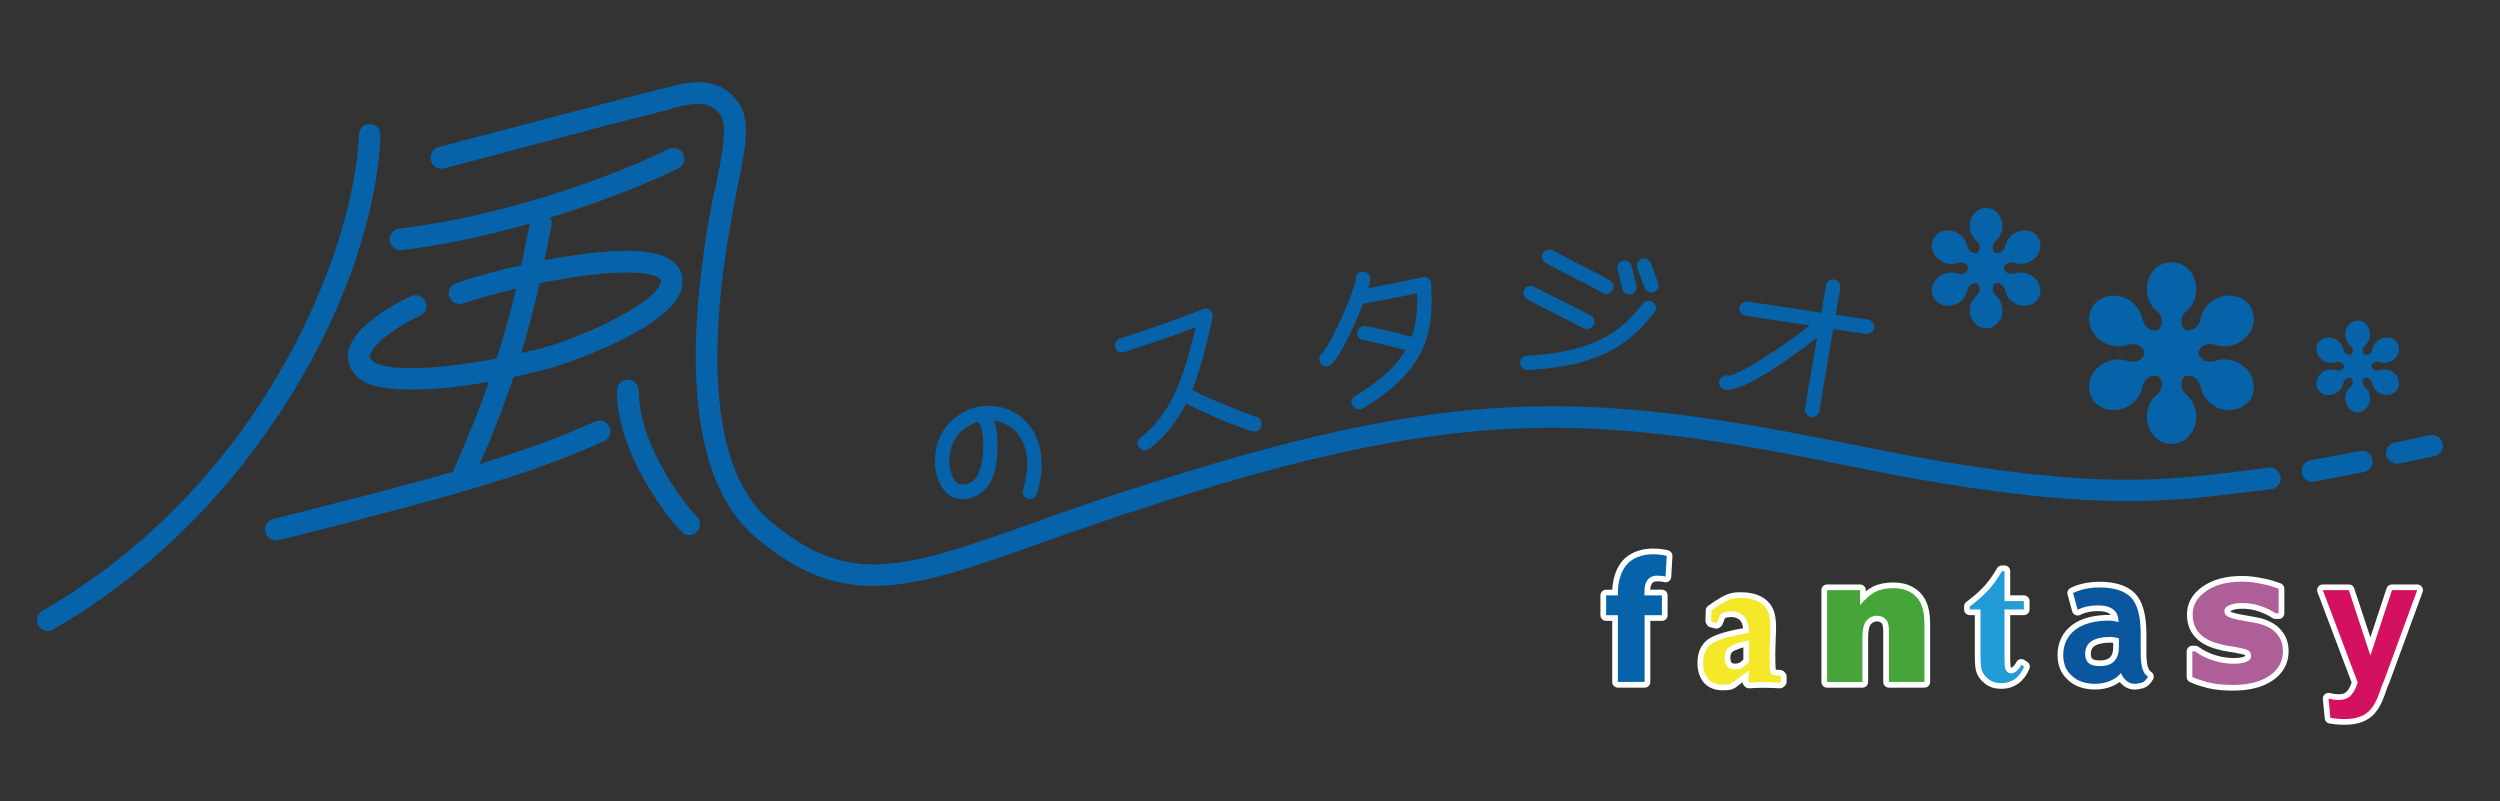 <?xml version="1.0" encoding="utf-8"?>
<!-- Generator: Adobe Illustrator 25.2.0, SVG Export Plug-In . SVG Version: 6.00 Build 0)  -->
<svg version="1.1" id="レイヤー_3" xmlns="http://www.w3.org/2000/svg" xmlns:xlink="http://www.w3.org/1999/xlink" x="0px"
	 y="0px" width="156px" height="50px" viewBox="0 0 156 50" style="enable-background:new 0 0 156 50;" xml:space="preserve">
<rect x="0" y="0" width="156" height="50" fill="#333333" stroke="none"/>
<style type="text/css">
	.st0{fill:#0663A9;}
	.st1{fill:none;stroke:#FFFFFF;stroke-width:0.711;stroke-linecap:round;stroke-linejoin:round;}
	.st2{fill:#F4E829;}
	.st3{fill:#46A538;}
	.st4{fill:#219CD7;}
	.st5{fill:#0A579F;}
	.st6{fill:#AE5F98;}
	.st7{fill:#D41061;}
</style>
<g>
	<path class="st0" d="M39.86,24.385c0-0.387-0.299-0.697-0.68-0.697c-0.37,0-0.683,0.31-0.683,0.697c0,3.952,3.23,8.008,4.045,8.8
		c0.246,0.275,0.673,0.275,0.945,0c0.254-0.256,0.254-0.685,0-0.96C42.882,31.644,39.86,27.909,39.86,24.385"/>
	<path class="st0" d="M33.675,17.664c0.934-0.174,1.886-0.349,2.846-0.467c3.585-0.458,4.613,0.034,4.702,0.246
		c0.011,0.056,0.041,0.146-0.06,0.362c-0.766,1.438-5.225,3.364-7.403,3.933c-0.437,0.099-0.855,0.206-1.24,0.295
		C33.029,20.383,33.38,18.95,33.675,17.664 M37.123,26.31c-2.166,0.971-4.31,1.761-7.186,2.646c0.87-1.98,1.558-3.795,2.11-5.431
		c0.661-0.142,1.352-0.304,2.051-0.491c1.741-0.458,7.145-2.454,8.269-4.592c0.317-0.624,0.243-1.139,0.127-1.449
		c-0.463-1.251-2.435-1.619-6.148-1.133c-0.788,0.093-1.576,0.222-2.372,0.379c0.067-0.334,0.149-0.678,0.209-1.012l0.228-1.134
		c0.041-0.185,0-0.368-0.09-0.519c2.805-0.85,5.603-1.903,7.993-3.064c0.351-0.155,0.485-0.555,0.317-0.9
		c-0.153-0.329-0.568-0.467-0.904-0.308c-5.008,2.42-11.769,4.404-16.811,4.956c-0.37,0.056-0.642,0.377-0.609,0.753
		c0.052,0.364,0.389,0.635,0.755,0.592c2.405-0.272,5.196-0.853,8.015-1.655l-0.232,1.029c-0.097,0.485-0.198,1.007-0.314,1.571
		c-1.602,0.363-3.048,0.756-4.06,1.117c-0.362,0.116-0.553,0.5-0.441,0.854c0.127,0.349,0.519,0.545,0.863,0.413
		c0.863-0.286,2.024-0.615,3.313-0.923c-0.306,1.285-0.687,2.732-1.217,4.362c-4.232,0.818-6.955,0.697-7.623,0.243
		c-0.306-0.177-0.287-0.332-0.287-0.366c0.033-0.547,1.228-1.653,3.148-2.551c0.348-0.157,0.489-0.542,0.318-0.878
		c-0.153-0.345-0.56-0.491-0.904-0.334c-0.881,0.407-3.791,1.881-3.925,3.656c-0.015,0.368,0.049,1.048,0.881,1.604
		c1.135,0.745,4.131,0.745,7.907,0.082c-0.568,1.64-1.266,3.421-2.151,5.371c-0.038,0.086-0.052,0.157-0.06,0.235
		c-2.861,0.82-6.443,1.754-11.242,2.954c-0.362,0.09-0.598,0.469-0.493,0.826c0.101,0.34,0.452,0.568,0.825,0.502
		c11.168-2.824,15.676-4.11,20.296-6.181c0.347-0.138,0.504-0.542,0.347-0.898C37.881,26.31,37.474,26.153,37.123,26.31"/>
	<path class="st0" d="M141.564,29.177l-1.434,0.183c-5.076,0.648-9.46,1.201-21.196-0.96l-3.246-0.642
		c-5.091-1.016-12.071-2.43-18.891-2.411c-7.093,0.009-14.32,1.387-24.95,4.783c-2.775,0.857-5.143,1.694-7.254,2.459
		c-8.228,2.908-11.646,4.112-16.579-0.129c-4.247-3.621-3.563-12.652-2.233-19.551l0.201-1.076c0.527-2.387,0.882-4.322,0.12-5.399
		c-1.266-1.817-3.193-1.313-4.482-0.973l-0.273,0.06c-2.559,0.653-5.674,1.477-8.4,2.19l-5.584,1.47
		c-0.355,0.11-0.583,0.485-0.478,0.846c0.082,0.358,0.456,0.566,0.825,0.482l5.573-1.474c2.749-0.734,5.849-1.548,8.396-2.185
		l0.284-0.099c1.434-0.353,2.346-0.516,3.025,0.469c0.467,0.663-0.049,3.053-0.317,4.344l-0.246,1.1
		c-1.367,7.268-2.043,16.783,2.686,20.828c5.561,4.749,9.711,3.281,17.932,0.36c2.088-0.745,4.464-1.573,7.216-2.448
		c10.488-3.362,17.607-4.697,24.539-4.714c6.671-0.013,13.588,1.38,18.63,2.396l3.268,0.64c11.941,2.185,16.617,1.591,21.584,0.966
		l1.438-0.161c0.37-0.051,0.65-0.392,0.602-0.758C142.255,29.403,141.912,29.132,141.564,29.177"/>
	<path class="st0" d="M23.098,7.745c-0.377-0.034-0.691,0.291-0.691,0.637c-0.321,7.276-5.942,21.758-19.758,29.734
		c-0.325,0.183-0.448,0.595-0.25,0.924C2.585,39.353,3,39.467,3.321,39.272C16.076,31.935,23.366,17.908,23.74,8.447
		C23.762,8.074,23.467,7.755,23.098,7.745"/>
	<path class="st0" d="M147.253,28.142l-3.096,0.586c-0.355,0.067-0.594,0.424-0.523,0.788c0.052,0.376,0.422,0.613,0.788,0.54
		l3.074-0.603c0.366-0.067,0.62-0.413,0.542-0.786C147.978,28.31,147.608,28.077,147.253,28.142"/>
	<path class="st0" d="M152.422,27.685c-0.101-0.387-0.452-0.601-0.814-0.525l-2.17,0.458c-0.385,0.067-0.601,0.424-0.538,0.803
		c0.09,0.351,0.444,0.571,0.796,0.508l2.181-0.457C152.261,28.42,152.493,28.041,152.422,27.685"/>
	<path class="st0" d="M136.346,20.581c0.348,0.119,0.818-0.051,0.983-0.708l0,0l0,0c0.093-0.465,0.392-0.915,0.855-1.184
		c0.818-0.465,1.834-0.241,2.267,0.482c0.422,0.758,0.105,1.726-0.71,2.194c-0.471,0.271-1.005,0.317-1.46,0.164
		c-0.657-0.198-1.031,0.131-1.117,0.487c0.086,0.364,0.46,0.699,1.117,0.493c0.455-0.148,0.989-0.101,1.46,0.172
		c0.814,0.458,1.131,1.447,0.71,2.183c-0.433,0.732-1.445,0.954-2.267,0.482c-0.463-0.286-0.762-0.706-0.855-1.178
		c-0.164-0.642-0.635-0.824-0.983-0.693c-0.287,0.228-0.377,0.736,0.116,1.193c0.359,0.297,0.586,0.797,0.586,1.335
		c0,0.939-0.699,1.696-1.55,1.696c-0.841,0-1.532-0.757-1.532-1.696c0-0.538,0.217-1.038,0.59-1.335
		c0.497-0.458,0.385-0.965,0.112-1.193c-0.355-0.131-0.844,0.05-0.994,0.693c-0.075,0.472-0.381,0.893-0.867,1.178
		c-0.825,0.472-1.823,0.25-2.256-0.482c-0.414-0.736-0.123-1.726,0.706-2.183c0.486-0.272,1.023-0.319,1.456-0.172
		c0.657,0.206,1.038-0.129,1.106-0.482v-0.011v0.011v-0.011c-0.067-0.356-0.448-0.685-1.106-0.487
		c-0.433,0.153-0.971,0.107-1.456-0.164c-0.829-0.469-1.121-1.436-0.706-2.194c0.434-0.721,1.431-0.947,2.256-0.476
		c0.485,0.295,0.792,0.73,0.867,1.178c0.149,0.663,0.639,0.827,0.994,0.708c0.273-0.267,0.385-0.755-0.112-1.199
		c-0.374-0.319-0.59-0.792-0.59-1.341c0-0.952,0.691-1.684,1.532-1.684c0.851,0,1.55,0.732,1.55,1.684
		c0,0.549-0.228,1.022-0.586,1.341C135.97,19.826,136.059,20.314,136.346,20.581"/>
	<path class="st0" d="M124.484,15.781c0.228,0.078,0.553-0.039,0.654-0.474c0.075-0.286,0.269-0.581,0.586-0.762
		c0.538-0.31,1.203-0.185,1.475,0.314c0.284,0.491,0.067,1.124-0.471,1.429c-0.299,0.187-0.657,0.23-0.956,0.131
		c-0.429-0.146-0.679,0.082-0.736,0.312c0.056,0.23,0.306,0.461,0.736,0.329c0.299-0.099,0.658-0.065,0.956,0.105
		c0.538,0.321,0.755,0.956,0.471,1.447c-0.272,0.476-0.938,0.616-1.475,0.314c-0.318-0.181-0.512-0.465-0.586-0.771
		c-0.101-0.432-0.403-0.538-0.654-0.465c-0.172,0.157-0.239,0.476,0.082,0.794c0.239,0.198,0.392,0.527,0.392,0.876
		c0,0.628-0.46,1.13-1.031,1.13c-0.56,0-1.012-0.502-1.012-1.13c0-0.349,0.153-0.678,0.392-0.876
		c0.328-0.317,0.261-0.637,0.082-0.794c-0.243-0.073-0.557,0.045-0.653,0.465c-0.06,0.314-0.258,0.601-0.564,0.771
		c-0.553,0.303-1.203,0.162-1.494-0.314c-0.299-0.491-0.078-1.126,0.467-1.447c0.306-0.17,0.665-0.204,0.945-0.105
		c0.444,0.133,0.691-0.099,0.736-0.329c-0.045-0.23-0.291-0.457-0.736-0.312c-0.28,0.099-0.639,0.077-0.945-0.131
		c-0.545-0.304-0.766-0.938-0.467-1.429c0.291-0.498,0.941-0.609,1.494-0.314c0.306,0.181,0.504,0.476,0.564,0.762
		c0.097,0.435,0.411,0.553,0.653,0.474c0.18-0.17,0.246-0.491-0.082-0.784c-0.239-0.232-0.392-0.534-0.392-0.885
		c0-0.637,0.452-1.13,1.012-1.13c0.571,0,1.031,0.493,1.031,1.13c0,0.351-0.153,0.654-0.392,0.885
		C124.245,15.29,124.313,15.611,124.484,15.781"/>
	<path class="st0" d="M147.54,22.127c0.198,0.058,0.422-0.021,0.497-0.355c0.045-0.243,0.198-0.457,0.448-0.588
		c0.407-0.23,0.907-0.133,1.12,0.243c0.224,0.366,0.056,0.854-0.347,1.083c-0.239,0.138-0.489,0.172-0.743,0.095
		c-0.31-0.097-0.504,0.06-0.553,0.239c0.049,0.19,0.243,0.344,0.553,0.252c0.254-0.062,0.504-0.047,0.743,0.077
		c0.403,0.252,0.571,0.752,0.347,1.106c-0.213,0.381-0.713,0.48-1.12,0.245c-0.25-0.123-0.403-0.355-0.448-0.59
		c-0.075-0.319-0.299-0.407-0.497-0.353c-0.13,0.123-0.183,0.368,0.056,0.599c0.194,0.161,0.295,0.394,0.295,0.678
		c0,0.465-0.351,0.868-0.765,0.868c-0.43,0-0.784-0.403-0.784-0.868c0-0.284,0.112-0.517,0.299-0.678
		c0.254-0.232,0.202-0.476,0.071-0.599c-0.172-0.054-0.433,0.033-0.493,0.353c-0.052,0.235-0.209,0.467-0.444,0.59
		c-0.422,0.235-0.927,0.136-1.143-0.245c-0.209-0.353-0.053-0.854,0.359-1.106c0.235-0.124,0.515-0.138,0.728-0.077
		c0.329,0.103,0.516-0.062,0.56-0.252c-0.045-0.179-0.232-0.336-0.56-0.239c-0.213,0.077-0.493,0.043-0.728-0.095
		c-0.411-0.23-0.568-0.717-0.359-1.079c0.216-0.379,0.721-0.476,1.143-0.246c0.235,0.131,0.392,0.358,0.444,0.588
		c0.06,0.334,0.321,0.413,0.493,0.355c0.131-0.125,0.183-0.374-0.071-0.598c-0.187-0.159-0.299-0.411-0.299-0.68
		c0-0.472,0.355-0.844,0.784-0.844c0.414,0,0.765,0.372,0.765,0.844c0,0.269-0.101,0.521-0.295,0.68
		C147.357,21.753,147.41,22.002,147.54,22.127"/>
	<path class="st0" d="M59.279,28.275c0.086-0.657,0.456-1.199,0.971-1.584c0.258-0.172,0.527-0.303,0.796-0.381
		c0.224,0.347,0.314,0.887,0.314,1.429c0,0.392-0.052,0.777-0.09,1.113c-0.101,0.53-0.366,1.425-1.278,1.385
		c-0.138-0.006-0.272-0.078-0.381-0.207c-0.246-0.29-0.377-0.769-0.377-1.277C59.234,28.589,59.249,28.445,59.279,28.275
		 M59.958,31.142c1.15,0.045,1.991-0.766,2.192-2.15c0.045-0.286,0.097-0.743,0.097-1.253c0-0.484-0.053-1.016-0.217-1.483h0.041
		c0.683,0.106,1.24,0.467,1.598,1.036c0.284,0.465,0.437,1.044,0.437,1.699c0,0.484-0.093,1.016-0.261,1.569
		c-0.022,0.026-0.022,0.094-0.022,0.124c0,0.196,0.108,0.368,0.306,0.427c0.25,0.075,0.489-0.049,0.568-0.304
		c0.478-1.479,0.381-2.938-0.269-3.987c-0.497-0.777-1.281-1.307-2.222-1.453c-0.87-0.138-1.766,0.065-2.487,0.603
		c-0.717,0.515-1.195,1.285-1.322,2.172c-0.168,0.932,0.048,1.875,0.523,2.445C59.193,30.93,59.548,31.136,59.958,31.142"/>
	<path class="st0" d="M70.166,21.968l0.067-0.019c1.382-0.458,2.831-0.928,4.37-1.526c-0.762,3.32-1.591,5.448-3.421,6.869
		c-0.135,0.103-0.194,0.224-0.194,0.374c0,0.073,0.049,0.17,0.112,0.269c0.153,0.196,0.411,0.235,0.62,0.069
		c0.994-0.756,1.718-1.694,2.29-2.828c0.926,0.532,3.6,1.619,4.123,1.737c0.265,0.064,0.527-0.084,0.579-0.342
		c0.049-0.248-0.09-0.512-0.344-0.562c-0.385-0.112-3.145-1.199-3.948-1.669l-0.019-0.022c0.489-1.251,0.874-2.727,1.27-4.517
		c0.022-0.172-0.044-0.334-0.164-0.458c-0.131-0.099-0.31-0.116-0.467-0.051c-1.834,0.747-3.477,1.277-5.083,1.81l-0.09,0.017
		c-0.224,0.082-0.355,0.325-0.265,0.59C69.677,21.922,69.931,22.05,70.166,21.968"/>
	<path class="st0" d="M83.067,22.747c0.523-0.467,1.449-2.364,1.991-3.797c0.758-0.133,2.245-0.402,3.358-0.654
		c0.015,0.146,0.015,0.286,0.015,0.411c0,0.773-0.06,1.527-0.344,2.314c-0.784-0.217-2.517-0.657-2.924-0.672
		c-0.239-0.036-0.452,0.187-0.474,0.433c-0.015,0.239,0.198,0.448,0.437,0.452c0.213,0.013,1.412,0.308,2.577,0.603
		c-0.538,0.951-1.505,1.907-3.141,2.87c-0.135,0.069-0.243,0.228-0.243,0.37c0,0.082,0.045,0.166,0.09,0.222
		c0.123,0.224,0.381,0.297,0.609,0.188c4.475-2.622,4.381-5.369,4.292-7.756c0-0.144-0.067-0.282-0.176-0.355
		c-0.116-0.084-0.239-0.101-0.381-0.084c-0.93,0.222-2.402,0.512-3.362,0.687c0.06-0.23,0.101-0.432,0.119-0.549
		c0.015-0.258-0.187-0.472-0.452-0.48c-0.235-0.017-0.433,0.172-0.452,0.414c-0.045,0.713-1.591,4.236-2.14,4.708
		c-0.183,0.176-0.187,0.467-0.034,0.646C82.607,22.904,82.888,22.926,83.067,22.747"/>
	<path class="st0" d="M107.621,24.308c1.113,0.233,4.299-2.103,5.771-3.24c-0.007,0.05-0.022,0.09-0.022,0.129
		c-0.347,1.942-0.691,3.965-0.743,4.316c-0.022,0.252,0.146,0.491,0.396,0.502c0.254,0.032,0.474-0.132,0.512-0.379
		c0.033-0.336,0.411-2.448,0.717-4.305c0.056-0.263,0.09-0.549,0.153-0.796l2.028,0.303c0.25,0.024,0.463-0.138,0.508-0.381
		c0.033-0.248-0.138-0.472-0.366-0.517l-2.028-0.295c0.138-0.878,0.269-1.526,0.284-1.703c0.03-0.243-0.149-0.452-0.392-0.504
		c-0.239-0.033-0.471,0.136-0.493,0.398c-0.052,0.157-0.153,0.809-0.284,1.679l-4.602-0.697c-0.269-0.041-0.478,0.133-0.519,0.376
		c-0.03,0.256,0.146,0.469,0.37,0.502l4.023,0.613c-1.67,1.319-4.538,3.193-5.125,3.126c-0.235-0.043-0.485,0.106-0.538,0.368
		C107.236,24.032,107.378,24.252,107.621,24.308"/>
	<path class="st0" d="M96.472,16.418l1.401,0.745c0.829,0.411,1.823,0.924,2.103,1.107c0.209,0.138,0.489,0.082,0.627-0.127
		c0.135-0.202,0.086-0.482-0.123-0.628c-0.333-0.211-1.277-0.693-2.185-1.145l-1.378-0.738c-0.239-0.106-0.512-0.032-0.646,0.174
		C96.169,16.052,96.236,16.287,96.472,16.418"/>
	<path class="st0" d="M95.306,18.678c0.456,0.252,1.427,0.747,2.282,1.178l1.236,0.631c0.206,0.106,0.512,0.032,0.613-0.189
		c0.108-0.23,0.049-0.491-0.161-0.603l-1.281-0.665c-0.807-0.387-1.8-0.887-2.245-1.128c-0.228-0.123-0.508-0.058-0.635,0.151
		C94.996,18.297,95.086,18.549,95.306,18.678"/>
	<path class="st0" d="M95.333,23.083c5.08-0.205,6.768-2.228,7.675-3.315l0.221-0.254c0.153-0.183,0.138-0.484-0.071-0.637
		c-0.18-0.149-0.467-0.149-0.613,0.034l-0.239,0.282c-0.87,1.048-2.353,2.79-7.022,2.997c-0.239,0.015-0.437,0.219-0.433,0.458
		C94.858,22.904,95.071,23.096,95.333,23.083"/>
	<path class="st0" d="M101.234,18.026c0.06,0.259,0.295,0.383,0.56,0.349c0.239-0.078,0.377-0.327,0.314-0.557l-0.31-1.234
		c-0.049-0.208-0.299-0.37-0.538-0.312c-0.258,0.06-0.388,0.301-0.321,0.551L101.234,18.026"/>
	<path class="st0" d="M102.624,17.968c0.097,0.203,0.332,0.347,0.582,0.245c0.228-0.069,0.351-0.329,0.261-0.564l-0.46-1.231
		c-0.075-0.23-0.329-0.349-0.556-0.269c-0.235,0.073-0.351,0.346-0.28,0.581L102.624,17.968"/>
	<path class="st1" d="M100.958,42.554v-4.166h-0.736v-1.235h0.736v-0.215c0-0.644,0.198-1.382,0.657-1.823
		c0.437-0.394,1.009-0.529,1.516-0.529c0.351,0,0.65,0.037,0.874,0.101l-0.074,1.294c-0.138-0.043-0.31-0.06-0.531-0.06
		c-0.553,0-0.784,0.418-0.784,0.949v0.282h1.087v1.235h-1.079v4.166H100.958z"/>
	<path class="st1" d="M111.128,42.537l-0.064,0.058c-0.288-0.017-0.657-0.034-1.042-0.034c-0.314,0-0.598,0.017-0.881,0.034
		l-0.056-0.058l0.056-0.721l-1.046,0.794c-0.093,0.06-0.205,0.099-0.362,0.101c-0.071,0.009-0.135,0.009-0.22,0.009
		c-0.4,0-0.698-0.11-0.919-0.349c-0.209-0.261-0.317-0.577-0.317-1.007c0-0.556,0.179-0.949,0.538-1.199
		c0.377-0.254,1.158-0.476,2.327-0.672c0-0.579-0.157-0.958-0.456-1.154c-0.187-0.123-0.4-0.19-0.65-0.19
		c-0.302,0-0.523,0.067-0.679,0.172l-0.202,0.51l-0.06,0.039l-0.28-0.073l-0.041-0.073l0.022-0.631
		c0.598-0.441,1.053-0.687,1.352-0.743c0.123-0.033,0.292-0.039,0.474-0.039c0.721,0,1.217,0.192,1.524,0.564
		c0.224,0.254,0.325,0.676,0.325,1.231c0,0.134,0,0.362-0.019,0.657c-0.015,0.508-0.03,0.837-0.03,1.012
		c0,0.545,0.015,0.896,0.03,1.042c0.034,0.147,0.086,0.241,0.135,0.289c0.056,0.03,0.22,0.05,0.478,0.05l0.064,0.062V42.537z
		 M109.141,41.271v-1.32c-0.598,0.117-0.994,0.269-1.195,0.403c-0.232,0.151-0.325,0.39-0.325,0.687c0,0.489,0.228,0.726,0.65,0.726
		C108.622,41.768,108.909,41.598,109.141,41.271z"/>
	<path class="st1" d="M114.011,36.826h2.058v0.938c0.303-0.375,0.62-0.652,0.923-0.82c0.306-0.162,0.699-0.243,1.143-0.243
		c0.613,0,1.091,0.179,1.438,0.538c0.355,0.364,0.512,0.93,0.512,1.675v3.64h-2.215v-3.143c0-0.368-0.049-0.615-0.194-0.753
		c-0.131-0.157-0.321-0.235-0.553-0.235c-0.276,0-0.486,0.112-0.654,0.301c-0.168,0.196-0.254,0.558-0.254,1.08v2.751h-2.204V36.826
		z"/>
	<path class="st1" d="M125.082,35.64v1.866h1.206v0.525h-1.206v3.132c0,0.299,0.022,0.482,0.045,0.566
		c0.034,0.095,0.086,0.155,0.153,0.218c0.064,0.043,0.127,0.073,0.198,0.073c0.228,0,0.463-0.17,0.653-0.538l0.175,0.116
		c-0.288,0.687-0.773,1.029-1.419,1.029c-0.329,0-0.59-0.073-0.825-0.261c-0.224-0.181-0.355-0.376-0.415-0.598
		c-0.041-0.124-0.063-0.448-0.063-0.994v-2.743h-0.669v-0.19c0.422-0.312,0.833-0.663,1.154-1.014
		c0.329-0.353,0.597-0.754,0.852-1.186H125.082z"/>
	<path class="st1" d="M132.35,41.99c-0.131,0.179-0.347,0.351-0.639,0.482c-0.291,0.129-0.628,0.198-0.96,0.198
		c-0.613,0-1.106-0.159-1.449-0.485c-0.37-0.317-0.556-0.751-0.556-1.311c0-0.668,0.265-1.206,0.766-1.591
		c0.493-0.368,1.218-0.558,2.125-0.558c0.168,0,0.348,0.039,0.557,0.088c0-0.684-0.414-1.036-1.277-1.036
		c-0.497,0-0.938,0.099-1.27,0.275l-0.288-1.046c0.467-0.23,1.027-0.348,1.651-0.348c0.889,0,1.539,0.202,1.946,0.603
		c0.407,0.405,0.624,1.163,0.624,2.306v1.208c0,0.771,0.131,1.257,0.459,1.445c-0.116,0.205-0.25,0.334-0.381,0.376
		c-0.138,0.032-0.284,0.075-0.482,0.075c-0.179,0-0.366-0.075-0.515-0.215C132.503,42.302,132.406,42.156,132.35,41.99z
		 M132.219,39.829c-0.224-0.05-0.392-0.084-0.508-0.084c-1.064,0-1.598,0.353-1.598,1.055c0,0.519,0.295,0.766,0.896,0.766
		c0.818,0,1.21-0.403,1.21-1.199V39.829z"/>
	<path class="st1" d="M142.453,40.638c0,0.622-0.265,1.13-0.825,1.518c-0.568,0.398-1.348,0.583-2.308,0.583
		c-0.534,0-1.038-0.045-1.456-0.144c-0.441-0.114-0.784-0.224-1.061-0.353v-1.593h0.175c0.101,0.073,0.209,0.137,0.34,0.224
		c0.116,0.069,0.306,0.151,0.545,0.256c0.19,0.075,0.418,0.142,0.687,0.204c0.254,0.043,0.515,0.084,0.796,0.084
		c0.385,0,0.672-0.041,0.848-0.131c0.183-0.073,0.269-0.189,0.269-0.345c0-0.166-0.06-0.278-0.146-0.342
		c-0.108-0.073-0.317-0.133-0.624-0.183c-0.131-0.039-0.347-0.073-0.568-0.099c-0.269-0.039-0.486-0.086-0.68-0.151
		c-0.56-0.14-0.952-0.374-1.221-0.672c-0.269-0.295-0.403-0.697-0.403-1.148c0-0.581,0.272-1.072,0.825-1.448
		c0.549-0.398,1.311-0.603,2.263-0.603c0.444,0,0.874,0.062,1.285,0.153c0.437,0.077,0.732,0.198,0.993,0.288v1.531h-0.19
		c-0.28-0.183-0.605-0.345-0.978-0.465c-0.363-0.125-0.74-0.174-1.106-0.174c-0.303,0-0.568,0.037-0.773,0.129
		c-0.232,0.084-0.336,0.204-0.336,0.361c0,0.131,0.041,0.239,0.153,0.312c0.09,0.082,0.314,0.166,0.684,0.239
		c0.194,0.039,0.407,0.078,0.624,0.117c0.239,0.038,0.486,0.084,0.691,0.129c0.527,0.146,0.896,0.358,1.128,0.652
		C142.33,39.851,142.453,40.21,142.453,40.638z"/>
	<path class="st1" d="M146.566,36.826l1.341,4.066h0.011l1.341-4.066h1.576l-2.025,5.521c-0.011,0.052-0.075,0.207-0.157,0.373
		c-0.426,1.281-0.747,2.151-2.357,2.151c-0.392,0-0.646-0.037-0.878-0.077l-0.119-1.203c0.269,0.064,0.403,0.084,0.639,0.084
		c0.34,0,0.874-0.048,1.18-1.098l-2.174-5.752H146.566z"/>
	<path class="st0" d="M100.958,42.554v-4.166h-0.736v-1.235h0.736v-0.215c0-0.644,0.198-1.382,0.657-1.823
		c0.437-0.394,1.009-0.529,1.516-0.529c0.351,0,0.65,0.037,0.874,0.101l-0.074,1.294c-0.138-0.043-0.31-0.06-0.531-0.06
		c-0.553,0-0.784,0.418-0.784,0.949v0.282h1.087v1.235h-1.079v4.166H100.958z"/>
	<path class="st2" d="M111.128,42.537l-0.064,0.058c-0.288-0.017-0.657-0.034-1.042-0.034c-0.314,0-0.598,0.017-0.881,0.034
		l-0.056-0.058l0.056-0.721l-1.046,0.794c-0.093,0.06-0.205,0.099-0.362,0.101c-0.071,0.009-0.135,0.009-0.22,0.009
		c-0.4,0-0.698-0.11-0.919-0.349c-0.209-0.261-0.317-0.577-0.317-1.007c0-0.556,0.179-0.949,0.538-1.199
		c0.377-0.254,1.158-0.476,2.327-0.672c0-0.579-0.157-0.958-0.456-1.154c-0.187-0.123-0.4-0.19-0.65-0.19
		c-0.302,0-0.523,0.067-0.679,0.172l-0.202,0.51l-0.06,0.039l-0.28-0.073l-0.041-0.073l0.022-0.631
		c0.598-0.441,1.053-0.687,1.352-0.743c0.123-0.033,0.292-0.039,0.474-0.039c0.721,0,1.217,0.192,1.524,0.564
		c0.224,0.254,0.325,0.676,0.325,1.231c0,0.134,0,0.362-0.019,0.657c-0.015,0.508-0.03,0.837-0.03,1.012
		c0,0.545,0.015,0.896,0.03,1.042c0.034,0.147,0.086,0.241,0.135,0.289c0.056,0.03,0.22,0.05,0.478,0.05l0.064,0.062V42.537z
		 M109.141,41.271v-1.32c-0.598,0.117-0.994,0.269-1.195,0.403c-0.232,0.151-0.325,0.39-0.325,0.687c0,0.489,0.228,0.726,0.65,0.726
		C108.622,41.768,108.909,41.598,109.141,41.271"/>
	<path class="st3" d="M114.011,36.826h2.058v0.938c0.303-0.375,0.62-0.652,0.923-0.82c0.306-0.162,0.699-0.243,1.143-0.243
		c0.613,0,1.091,0.179,1.438,0.538c0.355,0.364,0.512,0.93,0.512,1.675v3.64h-2.215v-3.143c0-0.368-0.049-0.615-0.194-0.753
		c-0.131-0.157-0.321-0.235-0.553-0.235c-0.276,0-0.486,0.112-0.654,0.301c-0.168,0.196-0.254,0.558-0.254,1.08v2.751h-2.204V36.826
		z"/>
	<path class="st4" d="M125.082,35.64v1.866h1.206v0.525h-1.206v3.132c0,0.299,0.022,0.482,0.045,0.566
		c0.034,0.095,0.086,0.155,0.153,0.218c0.064,0.043,0.127,0.073,0.198,0.073c0.228,0,0.463-0.17,0.653-0.538l0.175,0.116
		c-0.288,0.687-0.773,1.029-1.419,1.029c-0.329,0-0.59-0.073-0.825-0.261c-0.224-0.181-0.355-0.376-0.415-0.598
		c-0.041-0.124-0.063-0.448-0.063-0.994v-2.743h-0.669v-0.19c0.422-0.312,0.833-0.663,1.154-1.014
		c0.329-0.353,0.597-0.754,0.852-1.186H125.082z"/>
	<path class="st5" d="M132.35,41.99c-0.131,0.179-0.347,0.351-0.639,0.482c-0.291,0.129-0.628,0.198-0.96,0.198
		c-0.613,0-1.106-0.159-1.449-0.485c-0.37-0.317-0.556-0.751-0.556-1.311c0-0.668,0.265-1.206,0.766-1.591
		c0.493-0.368,1.218-0.558,2.125-0.558c0.168,0,0.348,0.039,0.557,0.088c0-0.684-0.414-1.036-1.277-1.036
		c-0.497,0-0.938,0.099-1.27,0.275l-0.288-1.046c0.467-0.23,1.027-0.348,1.651-0.348c0.889,0,1.539,0.202,1.946,0.603
		c0.407,0.405,0.624,1.163,0.624,2.306v1.208c0,0.771,0.131,1.257,0.459,1.445c-0.116,0.205-0.25,0.334-0.381,0.376
		c-0.138,0.032-0.284,0.075-0.482,0.075c-0.179,0-0.366-0.075-0.515-0.215C132.503,42.302,132.406,42.156,132.35,41.99
		 M132.219,39.829c-0.224-0.05-0.392-0.084-0.508-0.084c-1.064,0-1.598,0.353-1.598,1.055c0,0.519,0.295,0.766,0.896,0.766
		c0.818,0,1.21-0.403,1.21-1.199V39.829z"/>
	<path class="st6" d="M142.453,40.638c0,0.622-0.265,1.13-0.825,1.518c-0.568,0.398-1.348,0.583-2.308,0.583
		c-0.534,0-1.038-0.045-1.456-0.144c-0.441-0.114-0.784-0.224-1.061-0.353v-1.593h0.175c0.101,0.073,0.209,0.137,0.34,0.224
		c0.116,0.069,0.306,0.151,0.545,0.256c0.19,0.075,0.418,0.142,0.687,0.204c0.254,0.043,0.515,0.084,0.796,0.084
		c0.385,0,0.672-0.041,0.848-0.131c0.183-0.073,0.269-0.189,0.269-0.345c0-0.166-0.06-0.278-0.146-0.342
		c-0.108-0.073-0.317-0.133-0.624-0.183c-0.131-0.039-0.347-0.073-0.568-0.099c-0.269-0.039-0.486-0.086-0.68-0.151
		c-0.56-0.14-0.952-0.374-1.221-0.672c-0.269-0.295-0.403-0.697-0.403-1.148c0-0.581,0.272-1.072,0.825-1.448
		c0.549-0.398,1.311-0.603,2.263-0.603c0.444,0,0.874,0.062,1.285,0.153c0.437,0.077,0.732,0.198,0.993,0.288v1.531h-0.19
		c-0.28-0.183-0.605-0.345-0.978-0.465c-0.363-0.125-0.74-0.174-1.106-0.174c-0.303,0-0.568,0.037-0.773,0.129
		c-0.232,0.084-0.336,0.204-0.336,0.361c0,0.131,0.041,0.239,0.153,0.312c0.09,0.082,0.314,0.166,0.684,0.239
		c0.194,0.039,0.407,0.078,0.624,0.117c0.239,0.038,0.486,0.084,0.691,0.129c0.527,0.146,0.896,0.358,1.128,0.652
		C142.33,39.851,142.453,40.21,142.453,40.638"/>
	<path class="st7" d="M146.566,36.826l1.341,4.066h0.011l1.341-4.066h1.576l-2.025,5.521c-0.011,0.052-0.075,0.207-0.157,0.373
		c-0.426,1.281-0.747,2.151-2.357,2.151c-0.392,0-0.646-0.037-0.878-0.077l-0.119-1.203c0.269,0.064,0.403,0.084,0.639,0.084
		c0.34,0,0.874-0.048,1.18-1.098l-2.174-5.752H146.566z"/>
</g>
</svg>
